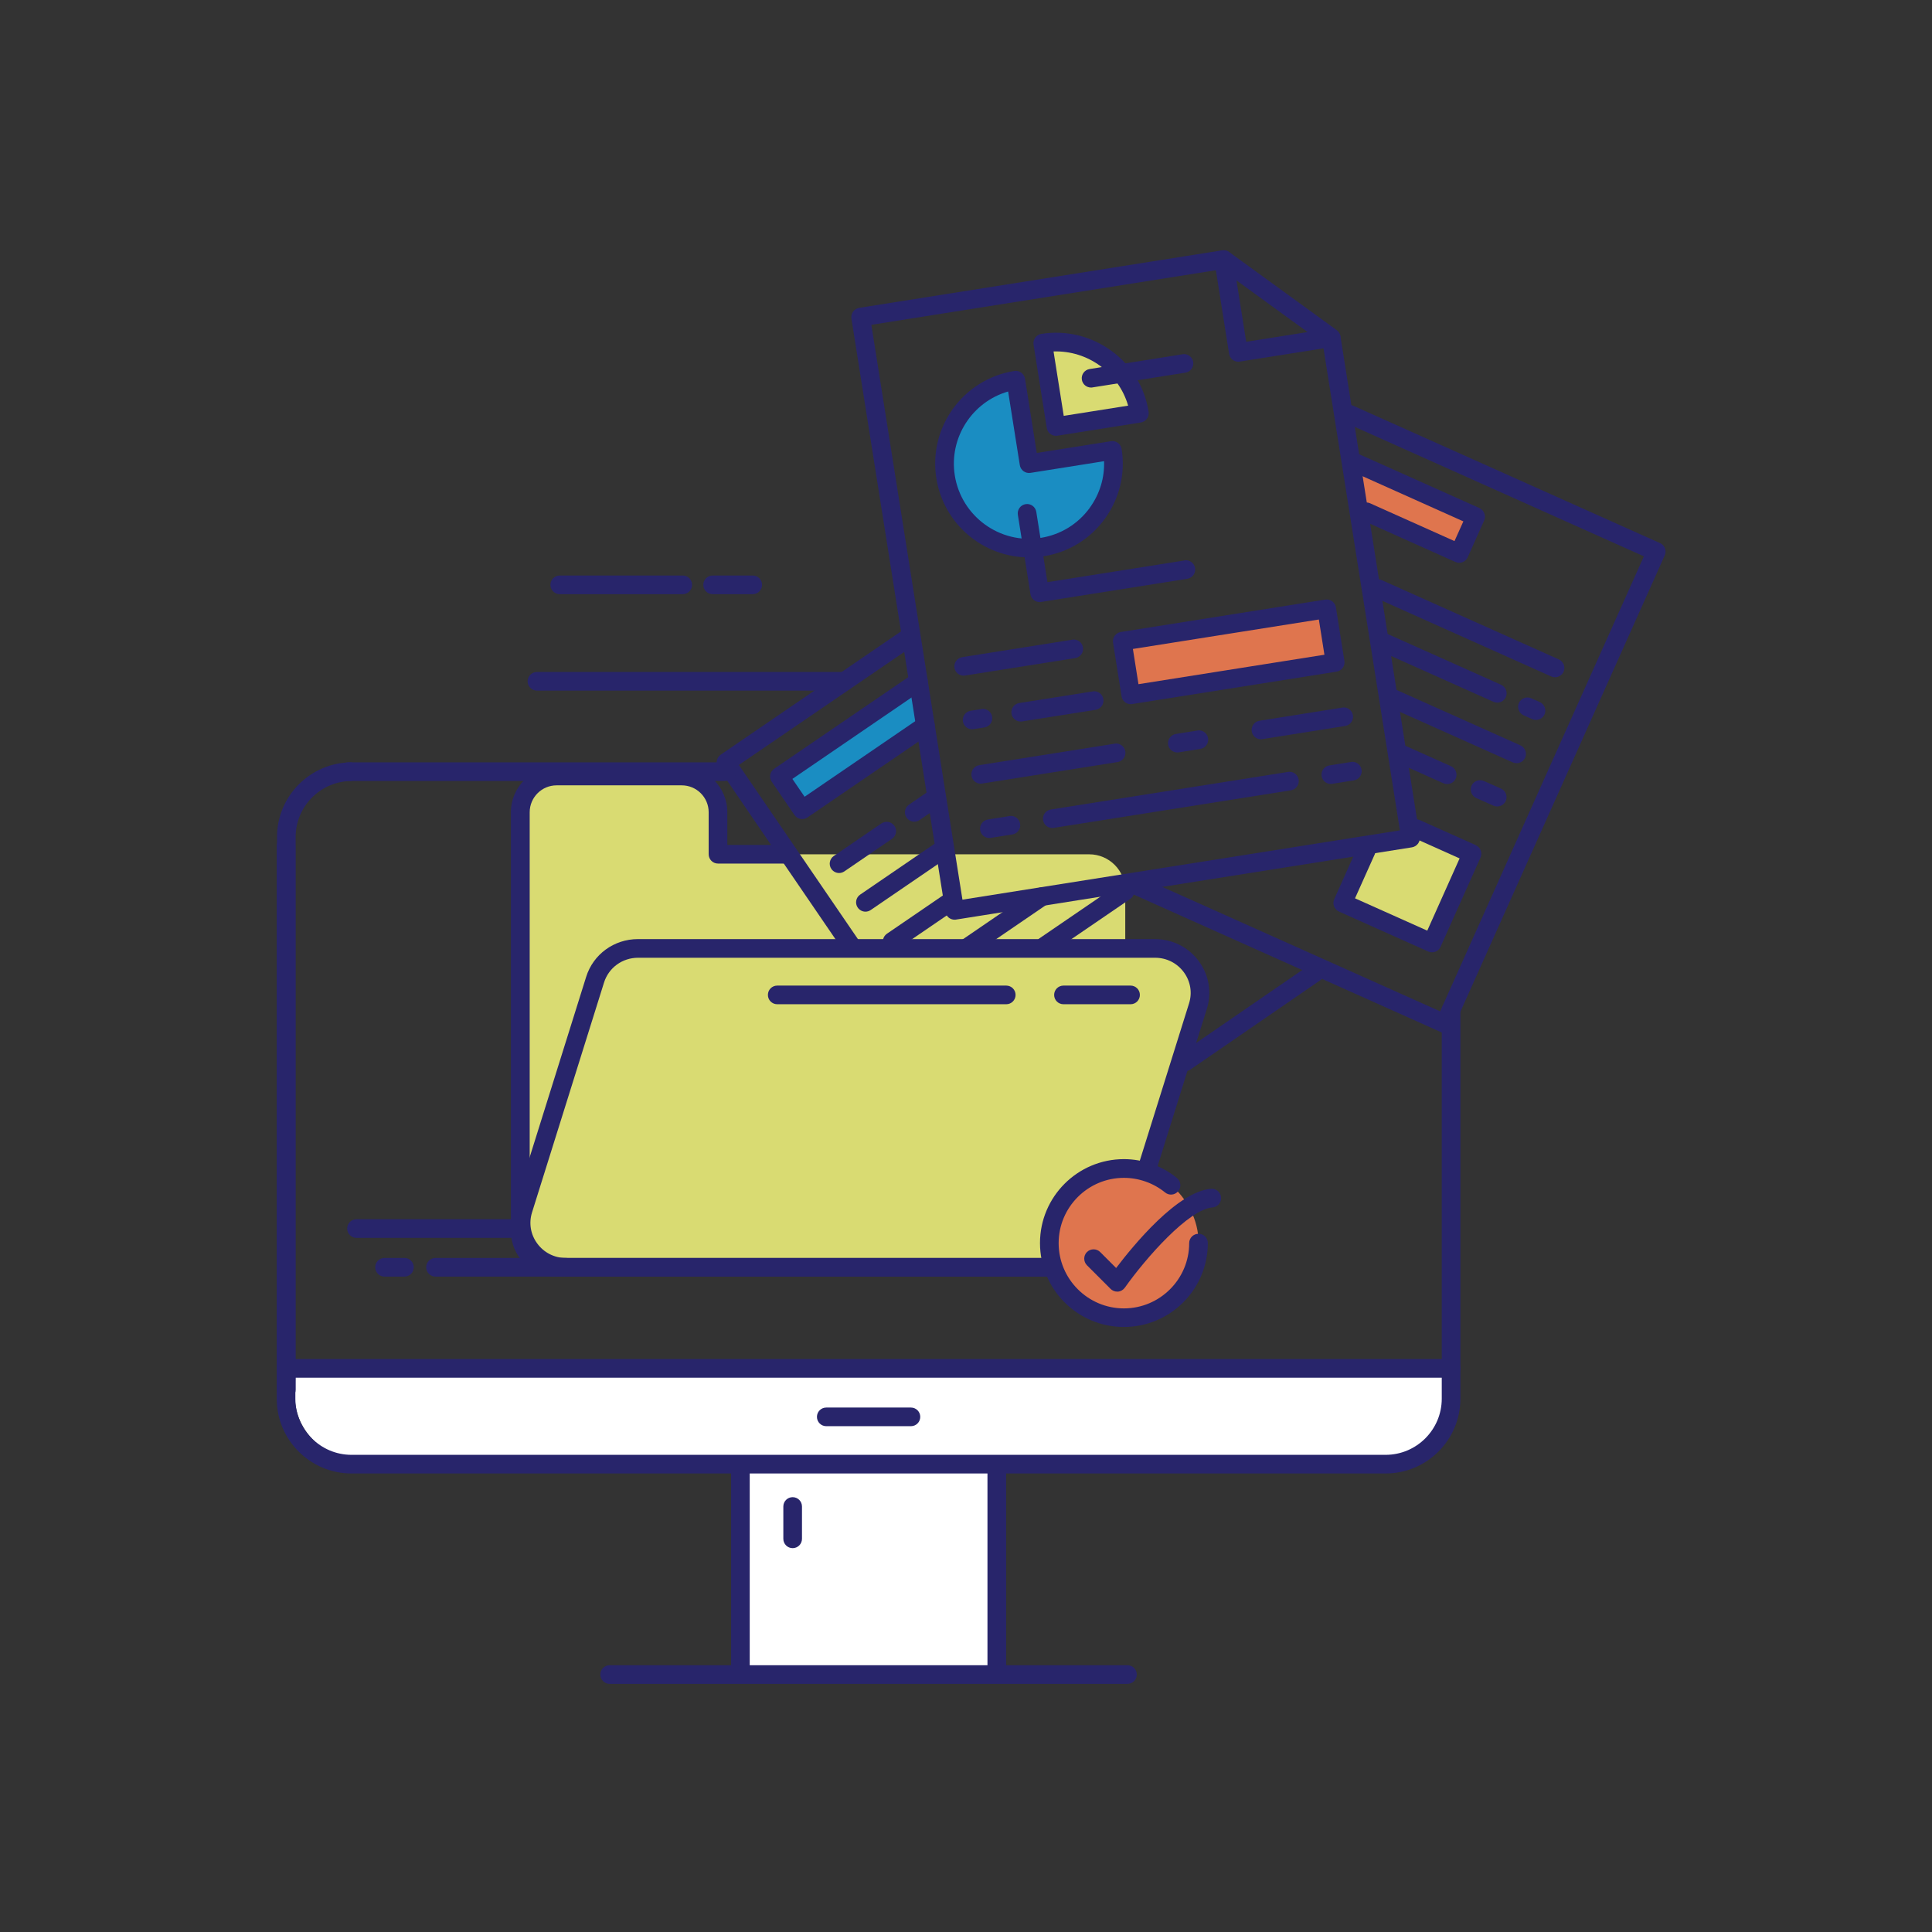 <?xml version="1.0" encoding="UTF-8"?>
<svg xmlns="http://www.w3.org/2000/svg" id="Layer_1" data-name="Layer 1" version="1.1" viewBox="0 0 288 288">
  <rect x="0" y="0" width="288" height="288" fill="#333333" stroke="none"/>
  <defs>
    <style>
      .cls-1 {
        fill: none;
      }

      .cls-1, .cls-2, .cls-3, .cls-4, .cls-5, .cls-6 {
        stroke-width: 0px;
      }

      .cls-2 {
        fill: #d9db72;
      }

      .cls-3 {
        fill: #1a8dc2;
      }

      .cls-4 {
        fill: #df754e;
      }

      .cls-5 {
        fill: #28256b;
      }

      .cls-6 {
        fill: #fff;
      }
    </style>
  </defs>
  <g>
    <path class="cls-2" d="M162.35,127.35h-55.31v-6.26c0-2.98-2.42-5.4-5.4-5.4h-18.66c-2.98,0-5.4,2.42-5.4,5.4v62.45c0,2.97,2.41,5.38,5.38,5.38h79.4c2.97,0,5.38-2.41,5.38-5.38v-50.81c0-2.97-2.41-5.38-5.38-5.38Z"></path>
    <path class="cls-2" d="M172.16,141.38h-77.06c-2.94,0-5.54,1.89-6.41,4.67l-10.73,34.26c-1.34,4.27,1.89,8.6,6.41,8.6h77.06c2.94,0,5.54-1.89,6.41-4.67l10.73-34.26c1.34-4.27-1.89-8.6-6.41-8.6Z"></path>
  </g>
  <g>
    <polygon class="cls-4" points="203.66 76.29 217.52 82.49 219.98 77.01 202.17 69.04 203.66 76.29"></polygon>
    <polygon class="cls-2" points="203.66 126.76 200.15 134.6 213.46 140.56 219.42 127.25 211.08 123.52 203.66 126.76"></polygon>
  </g>
  <polygon class="cls-3" points="116.19 115.75 119.57 120.71 137.95 108.15 136.91 101.58 116.19 115.75"></polygon>
  <g>
    <path class="cls-6" d="M182.83,204.82l-138.79-.08-.09,3.39c0,5.38,4.75,9.73,10.62,9.73h131.59l23.47-.46c9.99-3,5.99-12.66,5.99-12.66l-32.78.08Z"></path>
    <rect class="cls-6" x="110.71" y="216.24" width="37.34" height="32.34"></rect>
  </g>
  <path class="cls-4" d="M174.56,176.69c-1.64-1.33-3.5-1.93-3.71-2,0,0-1.63-.5-3.31-.5-6.14,0-11.12,4.98-11.12,11.12s5.02,11.12,11.12,11.12c6.59,0,11.05-5.85,11.12-11.12.05-3.48-1.82-6.77-4.1-8.63Z"></path>
  <path class="cls-2" d="M155.44,51.15l1.97,12.43,12.43-1.97c-1.09-6.87-7.54-11.55-14.4-10.46Z"></path>
  <path class="cls-3" d="M153.39,69.12l-1.97-12.43c-6.87,1.09-11.55,7.54-10.46,14.4,1.09,6.87,7.54,11.55,14.4,10.46,6.87-1.09,11.55-7.54,10.46-14.4l-12.43,1.97Z"></path>
  <polygon class="cls-4" points="167.47 95.56 167.47 96.73 168.55 103.58 199.03 98.75 197.76 90.76 167.47 95.56"></polygon>
  <polygon class="cls-1" points="163.53 124.76 114.62 123.03 127.07 142.07 163.53 141.38 175.51 141.38 178.72 145.66 175.96 158.29 196.69 144.95 187.42 131.44 163.53 124.76"></polygon>
  <path class="cls-5" d="M52.44,116.42c-4.61,0-8.37,3.75-8.37,8.37v82.39c0,.77-.62,1.39-1.39,1.39s-1.39-.62-1.39-1.39v-82.39c0-6.15,5-11.15,11.15-11.15v2.78Z"></path>
  <g>
    <path class="cls-5" d="M216.31,202.59H42.64c-.77,0-1.39.62-1.39,1.39s.62,1.39,1.39,1.39h173.67c.77,0,1.39-.62,1.39-1.39s-.62-1.39-1.39-1.39Z"></path>
    <g>
      <g>
        <path class="cls-5" d="M110.37,217.25c-.77,0-1.39.62-1.39,1.39v30.43c0,.77.62,1.39,1.39,1.39s1.39-.62,1.39-1.39v-30.43c0-.77-.62-1.39-1.39-1.39Z"></path>
        <path class="cls-5" d="M148.59,217.25c-.77,0-1.39.62-1.39,1.39v30.43c0,.77.62,1.39,1.39,1.39s1.39-.62,1.39-1.39v-30.43c0-.77-.62-1.39-1.39-1.39Z"></path>
      </g>
      <path class="cls-5" d="M168.07,248.23h-77.19c-.77,0-1.39.62-1.39,1.39s.62,1.39,1.39,1.39h77.19c.77,0,1.39-.62,1.39-1.39s-.62-1.39-1.39-1.39Z"></path>
    </g>
  </g>
  <path class="cls-5" d="M125.9,100.17h-45.86c-.77,0-1.39.62-1.39,1.39s.62,1.39,1.39,1.39h45.86c.77,0,1.39-.62,1.39-1.39s-.62-1.39-1.39-1.39Z"></path>
  <path class="cls-5" d="M216.31,149.13c-.77,0-1.39.62-1.39,1.39v57.98c0,4.61-3.75,8.37-8.37,8.37H52.4c-4.61,0-8.37-3.75-8.37-8.37v-82.39c0-.77-.62-1.39-1.39-1.39s-1.39.62-1.39,1.39v82.39c0,6.15,5,11.15,11.15,11.15h154.15c6.15,0,11.15-5,11.15-11.15v-57.98c0-.77-.62-1.39-1.39-1.39Z"></path>
  <path class="cls-5" d="M118.16,223.18c-.77,0-1.39.62-1.39,1.39v4.82c0,.77.62,1.39,1.39,1.39s1.39-.62,1.39-1.39v-4.82c0-.77-.62-1.39-1.39-1.39Z"></path>
  <path class="cls-5" d="M135.79,209.82h-12.62c-.77,0-1.39.62-1.39,1.39s.62,1.39,1.39,1.39h12.62c.77,0,1.39-.62,1.39-1.39s-.62-1.39-1.39-1.39Z"></path>
  <g>
    <g>
      <path class="cls-5" d="M247.46,80.96l-45.74-20.48c-.7-.31-1.52,0-1.84.7-.31.7,0,1.52.7,1.84l44.47,19.91-30.37,67.83-44.66-20c-.7-.31-1.52,0-1.84.7-.31.7,0,1.52.7,1.84l45.93,20.56c.18.08.38.12.57.12.53,0,1.04-.31,1.27-.82l31.51-70.37c.31-.7,0-1.52-.7-1.84Z"></path>
      <path class="cls-5" d="M220.55,75.74l-17.81-7.97c-.7-.31-1.52,0-1.84.7-.31.7,0,1.52.7,1.84l16.54,7.41-1.32,2.94-12.59-5.64c-.7-.31-1.52,0-1.84.7-.31.7,0,1.52.7,1.84l13.86,6.21c.18.08.37.12.57.12.17,0,.34-.03.5-.09.34-.13.62-.39.77-.73l2.45-5.48c.31-.7,0-1.52-.7-1.84Z"></path>
      <g>
        <path class="cls-5" d="M232.38,98.3l-26.42-11.83c-.7-.31-1.52,0-1.84.7-.31.7,0,1.52.7,1.84l26.42,11.83c.18.08.38.12.57.12.53,0,1.04-.31,1.27-.82.31-.7,0-1.52-.7-1.84Z"></path>
        <g>
          <path class="cls-5" d="M229.54,104.66l-1.28-.57c-.7-.31-1.52,0-1.84.7-.31.7,0,1.52.7,1.84l1.28.57c.18.08.38.12.57.12.53,0,1.04-.31,1.27-.82.31-.7,0-1.52-.7-1.84Z"></path>
          <path class="cls-5" d="M223.77,102.08l-16.98-7.6c-.7-.31-1.52,0-1.84.7-.31.7,0,1.52.7,1.84l16.98,7.6c.18.08.38.12.57.12.53,0,1.04-.31,1.27-.82.31-.7,0-1.52-.7-1.84Z"></path>
        </g>
        <path class="cls-5" d="M226.65,111.11l-18.57-8.31c-.7-.31-1.52,0-1.84.7-.31.7,0,1.52.7,1.84l18.57,8.31c.18.08.38.12.57.12.53,0,1.04-.31,1.27-.82.31-.7,0-1.52-.7-1.84Z"></path>
        <g>
          <path class="cls-5" d="M223.76,117.56l-2.56-1.14c-.7-.31-1.52,0-1.84.7-.31.7,0,1.52.7,1.84l2.56,1.14c.18.08.38.12.57.12.53,0,1.04-.31,1.27-.82.31-.7,0-1.52-.7-1.84Z"></path>
          <path class="cls-5" d="M216.3,114.22l-6.94-3.11c-.7-.31-1.52,0-1.84.7-.31.7,0,1.52.7,1.84l6.94,3.11c.18.08.38.12.57.12.53,0,1.04-.31,1.27-.82.31-.7,0-1.52-.7-1.84Z"></path>
        </g>
      </g>
      <path class="cls-5" d="M219.99,125.98l-8.34-3.73c-.7-.31-1.52,0-1.84.7-.31.7,0,1.52.7,1.84l7.07,3.17-4.82,10.77-10.77-4.82,2.95-6.58c.31-.7,0-1.52-.7-1.84-.7-.31-1.52,0-1.84.7l-3.51,7.85c-.31.7,0,1.52.7,1.84l13.31,5.96c.18.08.37.12.57.12.17,0,.34-.03.5-.09.34-.13.62-.39.77-.73l5.96-13.31c.15-.34.16-.72.03-1.06-.13-.34-.39-.62-.73-.77Z"></path>
    </g>
    <g>
      <path class="cls-5" d="M199.84,50.22c-.12-.76-.83-1.28-1.59-1.16-.76.12-1.28.83-1.16,1.59l11.59,73.13-65.21,10.33-13.58-85.69,52.71-8.35c.76-.12,1.28-.83,1.16-1.59-.12-.76-.83-1.28-1.59-1.16l-54.09,8.57c-.36.06-.69.26-.91.56-.22.3-.31.67-.25,1.04l14.01,88.44c.11.69.7,1.17,1.37,1.17.07,0,.15,0,.22-.02l67.96-10.77c.36-.06.69-.26.91-.56.22-.3.31-.67.25-1.04l-11.81-74.51Z"></path>
      <g>
        <path class="cls-5" d="M165.63,52.27c-3.02-2.19-6.72-3.08-10.4-2.5-.36.06-.69.26-.91.56-.22.3-.31.67-.25,1.04l1.97,12.43c.11.69.7,1.17,1.37,1.17.07,0,.15,0,.22-.02l12.43-1.97c.36-.06.69-.26.91-.56.22-.3.31-.67.25-1.04-.58-3.69-2.57-6.93-5.59-9.12ZM158.57,61.99l-1.52-9.6c5.1-.17,9.7,3.18,11.12,8.08l-9.6,1.52Z"></path>
        <path class="cls-5" d="M165.61,65.77l-11.06,1.75-1.75-11.06c-.06-.36-.26-.69-.56-.91-.3-.22-.67-.31-1.04-.25-7.61,1.21-12.83,8.38-11.62,16,1.09,6.88,7.05,11.79,13.8,11.79.72,0,1.46-.06,2.2-.17,3.69-.58,6.93-2.57,9.12-5.59,2.19-3.02,3.08-6.72,2.5-10.4-.12-.76-.83-1.28-1.59-1.16ZM162.45,75.7c-1.76,2.42-4.35,4.01-7.31,4.48-6.1.97-11.84-3.21-12.81-9.31-.89-5.63,2.6-10.97,7.95-12.51l1.74,10.97c.12.76.83,1.28,1.59,1.16l10.97-1.74c.09,2.48-.65,4.9-2.13,6.94Z"></path>
      </g>
      <path class="cls-5" d="M199.27,49.22l-16.04-11.65c-.46-.33-1.07-.35-1.55-.06-.48.29-.74.85-.65,1.4l2.19,13.84c.11.69.7,1.17,1.37,1.17.07,0,.15,0,.22-.02l13.84-2.19c.56-.09,1-.5,1.14-1.05s-.08-1.12-.54-1.45ZM185.77,50.95l-1.45-9.15,10.6,7.7-9.15,1.45Z"></path>
      <path class="cls-5" d="M176.55,83.55l-20.41,3.23-1.66-10.47c-.12-.76-.83-1.28-1.59-1.16-.76.12-1.28.83-1.16,1.59l1.88,11.84c.11.69.7,1.17,1.37,1.17.07,0,.15,0,.22-.02l21.79-3.45c.76-.12,1.28-.83,1.16-1.59-.12-.76-.83-1.28-1.59-1.16Z"></path>
      <path class="cls-5" d="M176.28,52.81l-13.85,2.2c-.76.12-1.28.83-1.16,1.59.11.69.7,1.17,1.37,1.17.07,0,.15,0,.22-.02l13.85-2.2c.76-.12,1.28-.83,1.16-1.59-.12-.76-.83-1.28-1.59-1.16Z"></path>
      <g>
        <path class="cls-5" d="M159.85,95.36l-16.41,2.6c-.76.12-1.28.83-1.16,1.59.11.69.7,1.17,1.37,1.17.07,0,.15,0,.22-.02l16.41-2.6c.76-.12,1.28-.83,1.16-1.59-.12-.76-.83-1.28-1.59-1.16Z"></path>
        <g>
          <path class="cls-5" d="M146.31,105.7l-1.61.25c-.76.12-1.28.83-1.16,1.59.11.69.7,1.17,1.37,1.17.07,0,.15,0,.22-.02l1.61-.25c.76-.12,1.28-.83,1.16-1.59-.12-.76-.83-1.28-1.59-1.16Z"></path>
          <path class="cls-5" d="M162.89,103.07l-10.95,1.73c-.76.12-1.28.83-1.16,1.59.11.69.7,1.17,1.37,1.17.07,0,.15,0,.22-.02l10.95-1.73c.76-.12,1.28-.83,1.16-1.59-.12-.76-.83-1.28-1.59-1.16Z"></path>
        </g>
        <g>
          <path class="cls-5" d="M166.16,110.86l-20.18,3.2c-.76.12-1.28.83-1.16,1.59.11.69.7,1.17,1.37,1.17.07,0,.15,0,.22-.02l20.18-3.2c.76-.12,1.28-.83,1.16-1.59-.12-.76-.83-1.28-1.59-1.16Z"></path>
          <path class="cls-5" d="M178.5,108.9l-3.21.51c-.76.12-1.28.83-1.16,1.59.11.69.7,1.17,1.37,1.17.07,0,.15,0,.22-.02l3.21-.51c.76-.12,1.28-.83,1.16-1.59-.12-.76-.83-1.28-1.59-1.16Z"></path>
          <path class="cls-5" d="M200.09,105.48l-12.34,1.96c-.76.12-1.28.83-1.16,1.59.11.69.7,1.17,1.37,1.17.07,0,.15,0,.22-.02l12.34-1.96c.76-.12,1.28-.83,1.16-1.59-.12-.76-.83-1.28-1.59-1.16Z"></path>
        </g>
        <g>
          <path class="cls-5" d="M150.48,121.65l-3.21.51c-.76.12-1.28.83-1.16,1.59.11.69.7,1.17,1.37,1.17.07,0,.15,0,.22-.02l3.21-.51c.76-.12,1.28-.83,1.16-1.59-.12-.76-.83-1.28-1.59-1.16Z"></path>
          <path class="cls-5" d="M192,115.07l-35.35,5.6c-.76.12-1.28.83-1.16,1.59.11.69.7,1.17,1.37,1.17.07,0,.15,0,.22-.02l35.35-5.6c.76-.12,1.28-.83,1.16-1.59-.12-.76-.83-1.28-1.59-1.16Z"></path>
          <path class="cls-5" d="M201.38,113.59l-3.21.51c-.76.12-1.28.83-1.16,1.59.11.69.7,1.17,1.37,1.17.07,0,.15,0,.22-.02l3.21-.51c.76-.12,1.28-.83,1.16-1.59-.12-.76-.83-1.28-1.59-1.16Z"></path>
        </g>
      </g>
      <path class="cls-5" d="M199.14,90.54c-.12-.76-.83-1.28-1.59-1.16l-30.47,4.83c-.36.06-.69.26-.91.56-.22.3-.31.67-.25,1.04l1.27,7.99c.11.69.7,1.17,1.37,1.17.07,0,.15,0,.22-.02l30.47-4.83c.36-.06.69-.26.91-.56.22-.3.31-.67.25-1.04l-1.27-7.99ZM169.71,101.99l-.83-5.25,27.72-4.39.83,5.25-27.72,4.39Z"></path>
    </g>
    <g>
      <path class="cls-5" d="M134.27,94.15l-26.84,18.35c-.3.21-.51.53-.58.89-.07.36.01.74.22,1.04l.56.82,18.16,26.58c.27.39.71.61,1.15.61.27,0,.54-.08.78-.24.63-.43.8-1.3.36-1.93l-17.94-26.24,25.7-17.56c.63-.43.8-1.3.36-1.93-.43-.63-1.3-.8-1.93-.36Z"></path>
      <path class="cls-5" d="M195.28,143.8l-19.4,13.34c-.63.44-.79,1.3-.36,1.94.27.39.71.6,1.15.6.27,0,.55-.08.79-.25l19.4-13.34c.63-.44.79-1.3.36-1.94-.44-.63-1.3-.79-1.94-.36Z"></path>
      <path class="cls-5" d="M137.17,107l-17.23,11.77-1.82-2.66,19.58-13.38c.63-.43.8-1.3.36-1.93-.43-.63-1.3-.8-1.93-.36l-20.73,14.16c-.3.21-.51.53-.58.89-.07.36.01.74.22,1.04l3.39,4.96c.27.39.71.61,1.15.61.27,0,.54-.08.78-.24l18.38-12.56c.63-.43.8-1.3.36-1.93-.43-.63-1.3-.8-1.93-.36Z"></path>
      <g>
        <g>
          <path class="cls-5" d="M131.4,122.74l-7.11,4.86c-.63.43-.8,1.3-.36,1.93.27.39.71.61,1.15.61.27,0,.54-.08.78-.24l7.11-4.86c.63-.43.8-1.3.36-1.93s-1.3-.8-1.93-.36Z"></path>
          <path class="cls-5" d="M138.2,118.1l-2.7,1.85c-.63.43-.8,1.3-.36,1.93.27.39.71.61,1.15.61.27,0,.54-.08.78-.24l2.7-1.85c.63-.43.8-1.3.36-1.93-.43-.63-1.3-.8-1.93-.36Z"></path>
        </g>
        <path class="cls-5" d="M139.31,125.78l-11.09,7.58c-.63.43-.8,1.3-.36,1.93.27.39.71.61,1.15.61.27,0,.54-.08.78-.24l11.09-7.58c.63-.43.8-1.3.36-1.93-.43-.63-1.3-.8-1.93-.36Z"></path>
        <path class="cls-5" d="M141.09,133.12l-8.88,6.07c-.63.43-.8,1.3-.36,1.93.27.39.71.61,1.15.61.27,0,.54-.08.78-.24l8.88-6.07c.63-.43.8-1.3.36-1.93-.43-.63-1.3-.8-1.93-.36Z"></path>
        <path class="cls-5" d="M154.51,132.51l-11.09,7.58c-.63.43-.8,1.3-.36,1.93.27.39.71.61,1.15.61.27,0,.54-.08.78-.24l11.09-7.58c.63-.43.8-1.3.36-1.93s-1.3-.8-1.93-.36Z"></path>
        <path class="cls-5" d="M166.93,131.69l-12,8.2c-.63.43-.8,1.3-.36,1.93.27.39.71.61,1.15.61.27,0,.54-.08.78-.24l12-8.2c.63-.43.8-1.3.36-1.93-.43-.63-1.3-.8-1.93-.36Z"></path>
      </g>
    </g>
  </g>
  <g>
    <g>
      <g>
        <path class="cls-5" d="M156.18,187.52h-73.23c-2.2,0-3.99-1.79-3.99-3.99v-62.45c0-2.21,1.8-4.01,4.01-4.01h18.66c2.21,0,4.01,1.8,4.01,4.01v6.26c0,.77.62,1.39,1.39,1.39h10.24c.77,0,1.39-.62,1.39-1.39s-.62-1.39-1.39-1.39h-8.85v-4.87c0-3.75-3.05-6.8-6.8-6.8h-18.66c-3.75,0-6.8,3.05-6.8,6.8v62.45c0,3.73,3.04,6.77,6.77,6.77h73.23c.77,0,1.39-.62,1.39-1.39s-.62-1.39-1.39-1.39Z"></path>
        <path class="cls-5" d="M172.16,139.99h-77.06c-3.57,0-6.68,2.27-7.73,5.65l-10.73,34.26c-.77,2.45-.33,5.04,1.19,7.11,1.54,2.1,3.93,3.3,6.55,3.3h71.81c.77,0,1.39-.62,1.39-1.39s-.62-1.39-1.39-1.39h-71.81c-1.72,0-3.29-.79-4.3-2.17-.99-1.35-1.27-3.04-.77-4.63l10.73-34.26c.69-2.21,2.73-3.7,5.08-3.7h77.06c1.72,0,3.29.79,4.3,2.17.99,1.35,1.27,3.04.77,4.63l-7.58,24.21c-.23.73.18,1.51.91,1.74.73.23,1.51-.18,1.74-.91l7.58-24.21c.77-2.45.33-5.04-1.19-7.11-1.54-2.1-3.93-3.3-6.55-3.3Z"></path>
      </g>
      <g>
        <path class="cls-5" d="M150,146.92h-34.14c-.77,0-1.39.62-1.39,1.39s.62,1.39,1.39,1.39h34.14c.77,0,1.39-.62,1.39-1.39s-.62-1.39-1.39-1.39Z"></path>
        <path class="cls-5" d="M168.53,146.92h-10c-.77,0-1.39.62-1.39,1.39s.62,1.39,1.39,1.39h10c.77,0,1.39-.62,1.39-1.39s-.62-1.39-1.39-1.39Z"></path>
      </g>
    </g>
    <g>
      <path class="cls-5" d="M178.66,183.92c-.77,0-1.39.62-1.39,1.39,0,5.37-4.37,9.73-9.73,9.73s-9.73-4.37-9.73-9.73,4.37-9.73,9.73-9.73c2.23,0,4.42.78,6.14,2.18.6.49,1.47.4,1.96-.2.49-.6.4-1.47-.2-1.96-2.22-1.81-5.03-2.81-7.9-2.81-6.9,0-12.51,5.61-12.51,12.51s5.61,12.51,12.51,12.51,12.51-5.61,12.51-12.51c0-.77-.62-1.39-1.39-1.39Z"></path>
      <path class="cls-5" d="M180.53,177.21c-5.02.4-11.61,8.46-14.15,11.81l-2.38-2.38c-.54-.54-1.42-.54-1.97,0-.54.54-.54,1.42,0,1.97l3.52,3.52c.26.26.62.41.98.41.04,0,.08,0,.12,0,.41-.03.78-.25,1.02-.58,3.18-4.48,9.53-11.69,13.07-11.97.77-.06,1.34-.73,1.28-1.5-.06-.77-.73-1.34-1.5-1.28Z"></path>
    </g>
  </g>
  <g>
    <g>
      <path class="cls-5" d="M84.37,187.52h-19.45c-.77,0-1.39.62-1.39,1.39s.62,1.39,1.39,1.39h19.45c.77,0,1.39-.62,1.39-1.39s-.62-1.39-1.39-1.39Z"></path>
      <path class="cls-5" d="M60.29,187.52h-2.97c-.77,0-1.39.62-1.39,1.39s.62,1.39,1.39,1.39h2.97c.77,0,1.39-.62,1.39-1.39s-.62-1.39-1.39-1.39Z"></path>
      <path class="cls-5" d="M76.8,181.75h-23.66c-.77,0-1.39.62-1.39,1.39s.62,1.39,1.39,1.39h23.66c.77,0,1.39-.62,1.39-1.39s-.62-1.39-1.39-1.39Z"></path>
    </g>
    <g>
      <path class="cls-5" d="M101.78,85.79h-18.34c-.77,0-1.39.62-1.39,1.39s.62,1.39,1.39,1.39h18.34c.77,0,1.39-.62,1.39-1.39s-.62-1.39-1.39-1.39Z"></path>
      <path class="cls-5" d="M112.21,85.79h-5.98c-.77,0-1.39.62-1.39,1.39s.62,1.39,1.39,1.39h5.98c.77,0,1.39-.62,1.39-1.39s-.62-1.39-1.39-1.39Z"></path>
    </g>
  </g>
  <path class="cls-5" d="M108.02,113.64h-56.02c-.94,0-1.7.62-1.7,1.39s.76,1.39,1.7,1.39h56.02c.94,0,1.7-.62,1.7-1.39s-.76-1.39-1.7-1.39Z"></path>
</svg>
